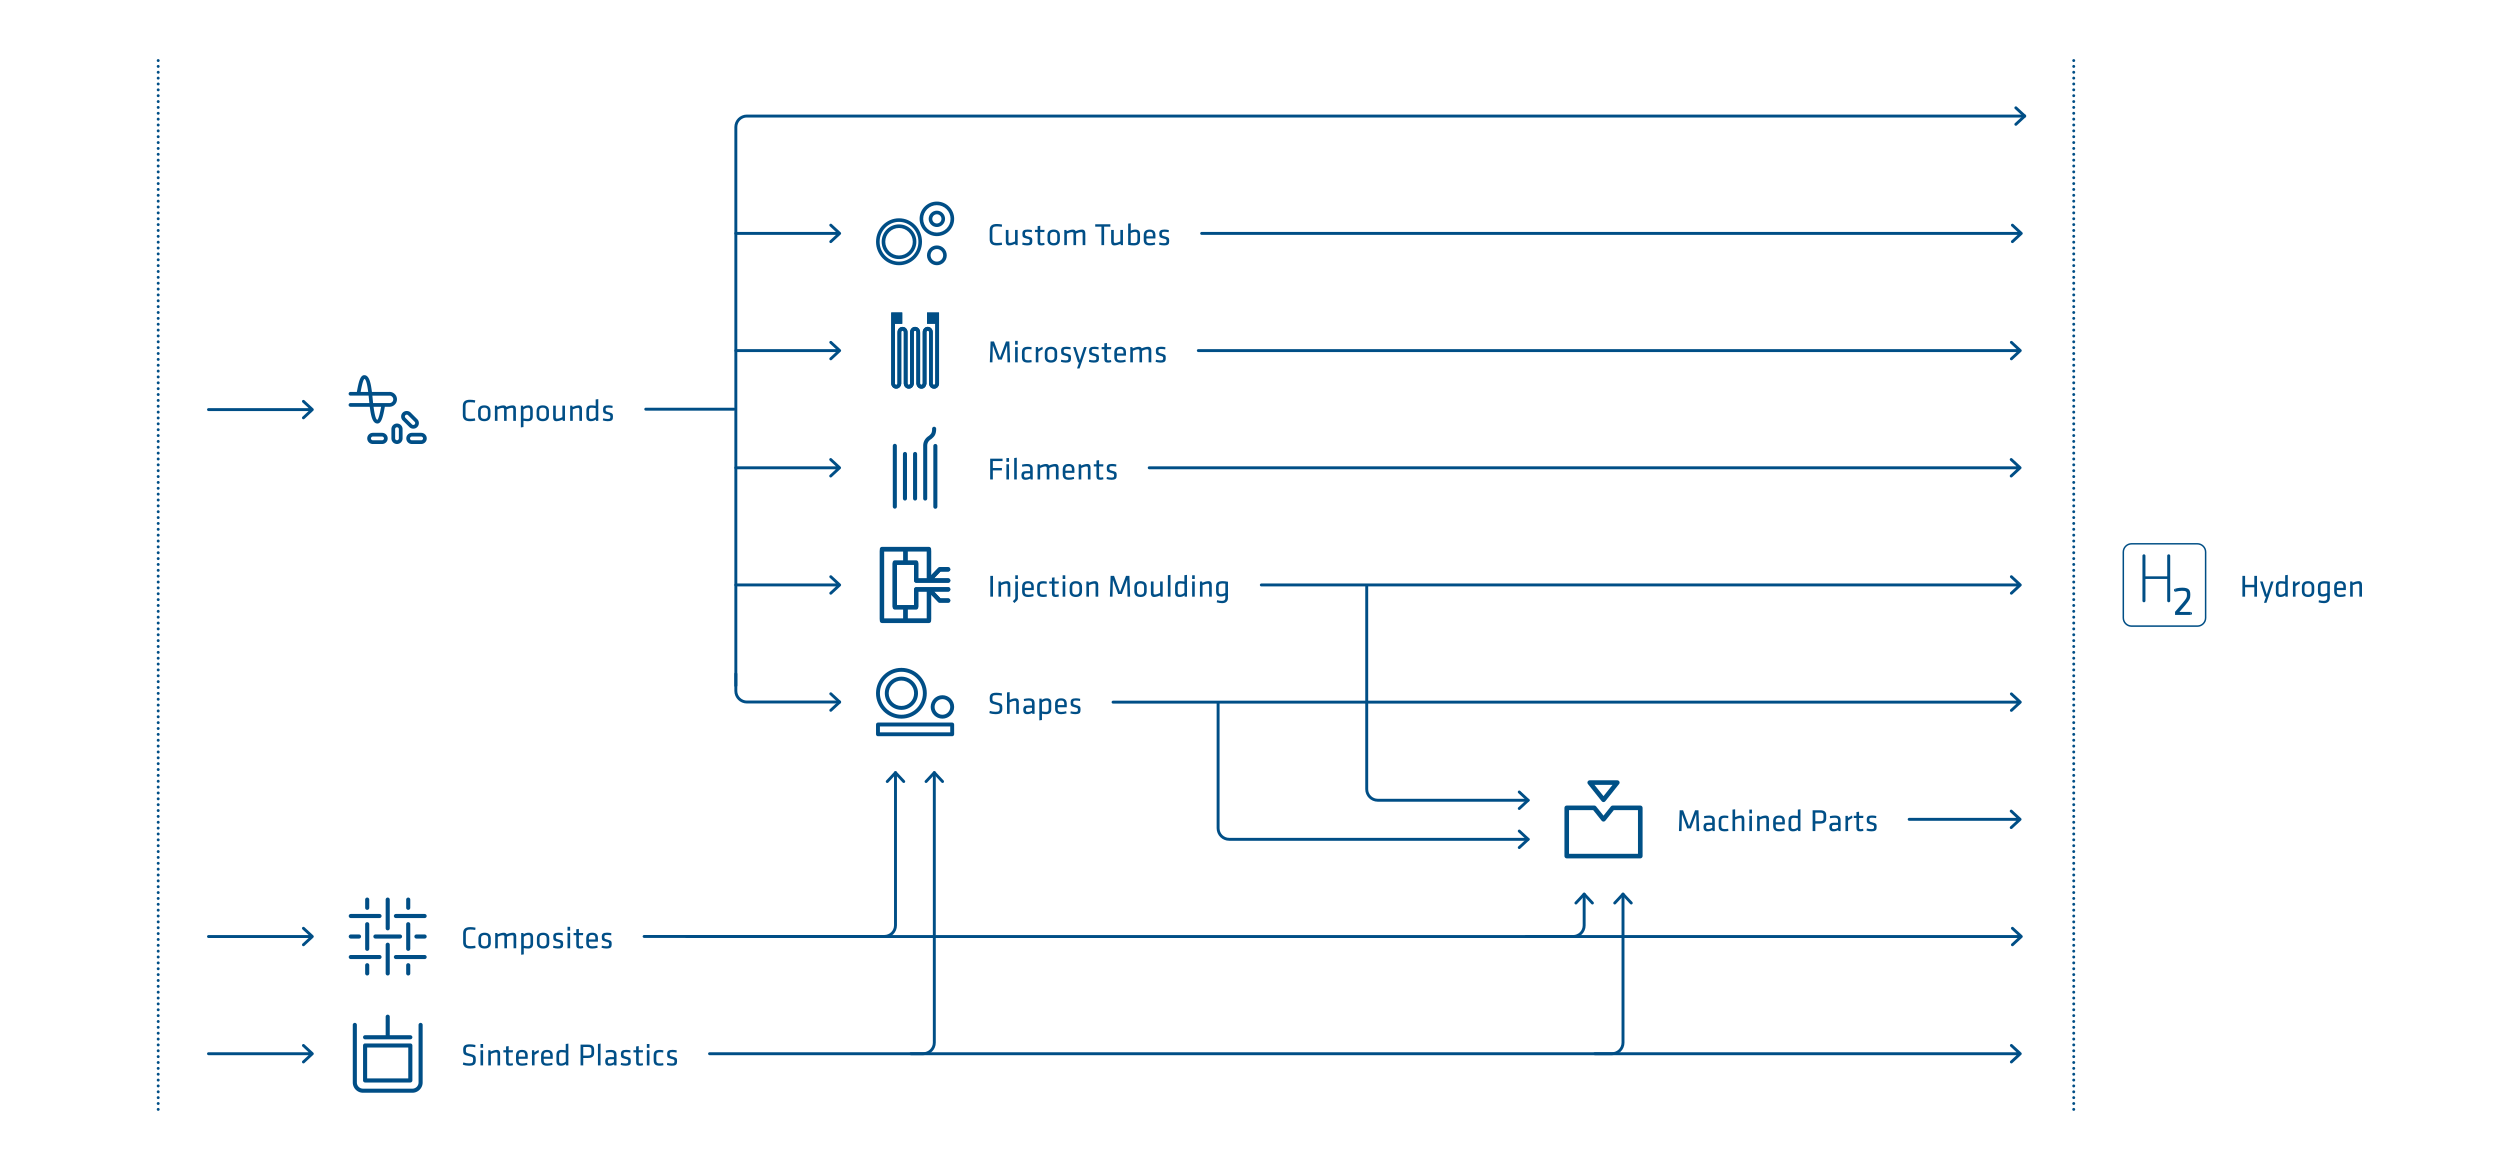 <svg id="Ebene_1" data-name="Ebene 1" xmlns="http://www.w3.org/2000/svg" viewBox="0 0 1280 600"><defs><clipPath id="clippath-5"><path class="cls-11" d="M56-100.5h1280v800H56z"/></clipPath><clipPath id="clippath-6"><path class="cls-11" d="M474.64 159.95v5.79h4.23v30.54c-.01.5-.33.74-.65.74s-.64-.18-.65-.77v-26.08c0-.08-.03-.15-.05-.22h.05c-.06-1.44-1.18-2.59-2.57-2.59s-2.51 1.15-2.57 2.59h.05c-.02.07-.05.13-.05.21v26.12h-.04c0 .51-.33.75-.65.75s-.64-.18-.65-.77v-26.08c0-.08-.03-.15-.05-.22h.05c-.06-1.44-1.18-2.59-2.57-2.59s-2.51 1.15-2.57 2.59h.05c-.02.07-.05.13-.05.21v26.11c0 .51-.33.75-.65.75s-.64-.18-.65-.77v-26.1c0-.07-.03-.14-.05-.2h.05c-.06-1.44-1.18-2.59-2.57-2.59s-2.51 1.15-2.57 2.59h.04c-.02.07-.05.13-.05.21v26.13c-.01.5-.33.74-.65.74s-.64-.18-.65-.77.01-.04.01-.05v-30.45h3.73v-5.79h-5.62V196.7c.2 1.29 1.26 2.28 2.54 2.28s2.37-1.03 2.54-2.35c.01-.05.03-.09.03-.14v-26.31s-.02-.07-.02-.11h.02c0-.51.33-.75.65-.75s.64.18.65.77h.02s-.02.06-.02.09v26.31l.03.14c.17 1.32 1.23 2.36 2.54 2.36s2.34-1 2.53-2.29c.02-.06.05-.13.05-.2v-26.31l-.03-.11h.02c0-.51.33-.75.66-.75s.64.18.65.77h.03s-.02.07-.02.11v26.31c0 .06.02.12.04.17.19 1.3 1.24 2.3 2.53 2.3s2.26-.92 2.51-2.14c.06-.11.1-.23.1-.35v-26.31s-.02-.07-.02-.11h.02c0-.51.33-.75.66-.75s.64.18.65.77h.03s-.03.07-.03.11v26.31c0 .06.03.12.04.17.19 1.3 1.24 2.3 2.53 2.3s2.34-.99 2.54-2.28v-36.72h-6.11Z"/></clipPath><clipPath id="clippath-7"><path class="cls-11" d="M56-100.5h1280v800H56z"/></clipPath><clipPath id="clippath-8"><path class="cls-11" d="M464.69 312.12h4.38c.61 0 1.1-.51 1.1-1.15v-8.03h4.38v13.76h-9.85v-4.59Zm-12.04-29.83h9.85v4.59h-4.38c-.61 0-1.09.51-1.09 1.15v22.94c0 .63.49 1.15 1.09 1.15h4.38v4.59h-9.85V282.3Zm12.04 0h9.85v13.76h-4.38v-8.03c0-.63-.49-1.15-1.1-1.15h-4.38v-4.59Zm-14.2-1.4c-.02.08-.03.17-.03.26v36.71c0 .09 0 .17.03.26h26.22c.02-.08.03-.17.03-.26v-13.29l3.6 3.78c.2.21.48.34.77.34h4.38c.61 0 1.09-.51 1.09-1.15s-.49-1.15-1.09-1.15h-3.92l-3.28-3.44h7.21c.61 0 1.09-.51 1.09-1.15s-.49-1.15-1.09-1.15h-16.42c-.6 0-1.09.51-1.09 1.15v8.03h-8.76v-20.65h8.76v8.03c0 .63.49 1.15 1.09 1.15h16.42c.61 0 1.09-.51 1.09-1.15s-.49-1.15-1.09-1.15h-7.21l3.28-3.44h3.92c.61 0 1.09-.51 1.09-1.15s-.49-1.15-1.09-1.15h-4.38c-.29 0-.57.12-.77.34l-3.6 3.78v-13.29c0-.09 0-.17-.03-.26h-26.22Z"/></clipPath><clipPath id="clippath-10"><path class="cls-11" d="M178.5 192.09h40v35.24h-40z"/></clipPath><clipPath id="clippath-11"><path class="cls-11" d="M448.52 103.2h40v32.59h-40z"/></clipPath><clipPath id="clippath-12"><path class="cls-11" d="M457.11 218.5h22.83v42h-22.83z"/></clipPath><clipPath id="clippath-13"><path class="cls-11" d="M448.52 341.95h40v35h-40z"/></clipPath><clipPath id="clippath-14"><path class="cls-11" d="M1086.75 278.05h42.91v42.91h-42.91z"/></clipPath><clipPath id="clippath-15"><path class="cls-11" d="M56-100.5h1280v800H56z"/></clipPath><clipPath id="clippath-17"><path class="cls-11" d="M56-100.5h1280v800H56z"/></clipPath><clipPath id="clippath-18"><path class="cls-11" d="M178.56 459.55h39.9v39.9h-39.9z"/></clipPath><clipPath id="clippath-19"><path class="cls-11" d="M180.61 519.5h35.79v40h-35.79z"/></clipPath><clipPath id="clippath-20"><path class="cls-11" d="M56-100.5h1280v800H56z"/></clipPath><clipPath id="clippath-21"><path class="cls-11" d="M801 399.5h40v40h-40z"/></clipPath><clipPath id="clippath-22"><path class="cls-11" d="M56-100.5h1280v800H56z"/></clipPath><style>.cls-9{fill:#004e85}.cls-11,.cls-13,.cls-14{fill:none}.cls-13,.cls-14{stroke:#004e86;stroke-linecap:round;stroke-width:1.5px;stroke-linejoin:round}.cls-21{fill:#004e86}.cls-14{stroke-dasharray:0 3}.cls-23{fill:#005086}</style></defs><path class="cls-21" d="M238.35 212.44c0 1.49.58 1.97 2.32 1.97.64 0 1.68-.08 2.5-.22l.14 1.18c-.77.18-1.89.29-2.69.29-2.61 0-3.65-1.12-3.65-3.14v-4.71c0-2.02 1.04-3.14 3.65-3.14.8 0 1.92.11 2.69.29l-.14 1.18c-.82-.14-1.86-.22-2.5-.22-1.74 0-2.32.48-2.32 1.97v4.55ZM247.96 215.66c-2.27 0-3.17-1.3-3.17-2.93v-2.26c0-1.63.9-2.93 3.17-2.93s3.17 1.3 3.17 2.93v2.26c0 1.63-.9 2.93-3.17 2.93Zm0-6.95c-1.22 0-1.82.58-1.82 1.71v2.35c0 1.14.61 1.71 1.82 1.71s1.82-.58 1.82-1.71v-2.35c0-1.14-.61-1.71-1.82-1.71ZM262.78 215.5v-5.95c0-.51-.26-.72-.75-.72-.64 0-1.78.35-2.61.78v5.89h-1.34v-5.95c0-.51-.26-.72-.75-.72-.58 0-1.78.35-2.61.78v5.89h-1.34v-7.79h1.09l.13.67c.86-.42 2.21-.83 3.14-.83.8 0 1.26.3 1.49.83.93-.45 2.24-.83 3.22-.83 1.25 0 1.7.78 1.7 1.98v5.97h-1.34ZM272.78 213.12c0 1.55-.7 2.54-2.53 2.54-.69 0-1.6-.11-2.23-.24v3.23l-1.34.19V207.7h1.14l.11.7c.64-.51 1.55-.86 2.58-.86 1.54 0 2.27.82 2.27 2.38v3.19Zm-4.75 1.12c.72.14 1.6.24 2.15.24.9 0 1.26-.42 1.26-1.36v-3.19c0-.8-.26-1.2-1.2-1.2-.77 0-1.63.42-2.21.93v4.58ZM277.9 215.66c-2.27 0-3.17-1.3-3.17-2.93v-2.26c0-1.63.9-2.93 3.17-2.93s3.17 1.3 3.17 2.93v2.26c0 1.63-.9 2.93-3.17 2.93Zm0-6.95c-1.22 0-1.82.58-1.82 1.71v2.35c0 1.14.61 1.71 1.82 1.71s1.82-.58 1.82-1.71v-2.35c0-1.14-.61-1.71-1.82-1.71ZM284.57 207.71v5.95c0 .51.26.72.75.72.58 0 1.78-.35 2.61-.78v-5.89h1.34v7.79h-1.09l-.13-.67c-.86.42-2.21.83-3.14.83-1.25 0-1.7-.78-1.7-1.98v-5.97h1.34ZM296.62 215.5v-5.95c0-.51-.26-.72-.75-.72-.58 0-1.78.35-2.61.78v5.89h-1.34v-7.79h1.09l.13.67c.86-.42 2.21-.83 3.14-.83 1.25 0 1.7.78 1.7 1.98v5.97h-1.34ZM300.23 210.09c0-1.55.7-2.54 2.53-2.54.69 0 1.6.11 2.22.24v-3.27l1.34-.19v11.17h-1.14l-.11-.7c-.64.51-1.55.86-2.58.86-1.54 0-2.27-.82-2.27-2.39v-3.19Zm4.76-1.12c-.72-.14-1.6-.24-2.14-.24-.9 0-1.26.42-1.26 1.36v3.19c0 .8.26 1.2 1.2 1.2.77 0 1.63-.42 2.21-.93v-4.58ZM311.13 215.66c-.8 0-1.86-.18-2.48-.42l.18-1.06c.67.19 1.55.32 2.23.32 1.23 0 1.44-.22 1.44-1.06s-.06-.93-1.63-1.31c-1.94-.48-2.11-.88-2.11-2.5 0-1.44.64-2.1 2.69-2.1.75 0 1.57.1 2.21.27l-.1 1.1c-.66-.13-1.52-.22-2.16-.22-1.15 0-1.31.27-1.31.98 0 .86.02 1.02 1.33 1.34 2.24.56 2.42.83 2.42 2.39s-.46 2.26-2.69 2.26ZM509.73 365.66c-1.02 0-2.26-.19-3.17-.56l.22-1.12c.98.3 2 .46 2.98.46 1.71 0 2.06-.45 2.06-1.66 0-1.44-.02-1.57-2.21-2.07-2.58-.58-2.88-1.07-2.88-3.28 0-1.86.77-2.75 3.41-2.75.93 0 2.03.13 2.88.35l-.11 1.17c-.85-.19-1.86-.3-2.74-.3-1.74 0-2.06.35-2.06 1.58 0 1.47 0 1.54 2.11 2.07 2.83.7 2.98 1.12 2.98 3.2 0 1.86-.54 2.91-3.47 2.91ZM520.29 365.5v-5.95c0-.51-.26-.72-.75-.72-.58 0-1.78.37-2.61.8v5.87h-1.34v-10.98l1.34-.19v4.03c.86-.42 2.1-.82 3.01-.82 1.25 0 1.7.78 1.7 1.98v5.97h-1.34ZM529.71 365.5h-1.14l-.08-.58c-.69.48-1.58.74-2.53.74-1.46 0-2.06-.86-2.06-2.24 0-1.62.82-2.19 2.39-2.19h2.08v-1.22c0-.98-.43-1.31-1.7-1.31-.75 0-1.73.13-2.34.26l-.14-1.07c.74-.19 1.73-.34 2.56-.34 2.23 0 2.96.86 2.96 2.53v5.43Zm-1.34-3.15h-1.98c-.83 0-1.14.26-1.14 1.04s.14 1.12 1.1 1.12c.67 0 1.42-.26 2.02-.64v-1.52ZM538.24 363.12c0 1.55-.7 2.54-2.53 2.54-.69 0-1.6-.11-2.23-.24v3.23l-1.34.19V357.7h1.14l.11.7c.64-.51 1.55-.86 2.58-.86 1.54 0 2.27.82 2.27 2.38v3.19Zm-4.75 1.12c.72.14 1.6.24 2.15.24.9 0 1.26-.42 1.26-1.36v-3.19c0-.8-.26-1.2-1.2-1.2-.77 0-1.63.42-2.21.93v4.58ZM543.39 364.51c.77 0 1.62-.14 2.47-.37l.18 1.07c-.74.27-1.78.45-2.75.45-2.31 0-3.09-1.1-3.09-2.87v-2.34c0-1.62.74-2.91 3.06-2.91s2.93 1.33 2.93 2.95v1.63h-4.64v.66c0 1.23.34 1.73 1.86 1.73Zm-1.85-3.51h3.35v-.64c0-1.09-.37-1.7-1.63-1.7s-1.71.61-1.71 1.7v.64ZM550.53 365.66c-.8 0-1.86-.18-2.48-.42l.18-1.06c.67.19 1.55.32 2.23.32 1.23 0 1.44-.22 1.44-1.06s-.06-.93-1.63-1.31c-1.94-.48-2.11-.88-2.11-2.5 0-1.44.64-2.1 2.69-2.1.75 0 1.57.1 2.21.27l-.1 1.1c-.66-.13-1.52-.22-2.16-.22-1.15 0-1.31.27-1.31.98 0 .86.02 1.02 1.33 1.34 2.24.56 2.42.83 2.42 2.38s-.46 2.26-2.69 2.26ZM508.42 305.5h-1.38v-10.66h1.38v10.66ZM515.92 305.5v-5.95c0-.51-.26-.72-.75-.72-.58 0-1.78.35-2.61.78v5.89h-1.34v-7.79h1.09l.13.67c.86-.42 2.21-.83 3.14-.83 1.25 0 1.7.78 1.7 1.98v5.97h-1.34ZM521.17 297.71V306c0 1.1-.11 1.25-1.81 2.74l-.82-.94c1.28-1.14 1.28-1.22 1.28-1.87v-8.21h1.34Zm-1.35-1.25v-1.94h1.34v1.94h-1.34ZM526.51 304.51c.77 0 1.62-.14 2.47-.37l.18 1.07c-.74.27-1.78.45-2.75.45-2.31 0-3.09-1.1-3.09-2.87v-2.34c0-1.62.74-2.91 3.06-2.91s2.93 1.33 2.93 2.94v1.63h-4.64v.66c0 1.23.34 1.73 1.86 1.73Zm-1.85-3.51h3.35v-.64c0-1.09-.37-1.7-1.63-1.7s-1.71.61-1.71 1.7v.64ZM531.01 302.83v-2.45c0-1.79.67-2.83 3.11-2.83.69 0 1.46.11 1.86.24l-.11 1.12c-.61-.13-1.17-.18-1.71-.18-1.34 0-1.79.38-1.79 1.6v2.54c0 1.22.45 1.6 1.79 1.6.54 0 1.1-.05 1.71-.18l.13 1.12c-.4.13-1.18.24-1.87.24-2.5 0-3.11-1.04-3.11-2.83ZM542.16 305.37c-.48.18-1.06.29-1.63.29-1.31 0-1.94-.48-1.94-1.78v-5.06h-1.38v-1.12h1.38v-1.92l1.34-.19v2.11h2.21l-.11 1.12h-2.1v4.83c0 .58.08.86.8.86.37 0 .75-.06 1.25-.19l.18 1.04ZM544.08 296.46v-1.94h1.34v1.94h-1.34Zm0 9.04v-7.79h1.34v7.79h-1.34ZM550.83 305.66c-2.27 0-3.17-1.3-3.17-2.93v-2.26c0-1.63.9-2.93 3.17-2.93s3.17 1.3 3.17 2.93v2.26c0 1.63-.9 2.93-3.17 2.93Zm0-6.95c-1.22 0-1.82.58-1.82 1.71v2.35c0 1.14.61 1.71 1.82 1.71s1.82-.58 1.82-1.71v-2.35c0-1.14-.61-1.71-1.82-1.71ZM560.93 305.5v-5.95c0-.51-.26-.72-.75-.72-.58 0-1.78.35-2.61.78v5.89h-1.34v-7.79h1.09l.13.67c.86-.42 2.21-.83 3.14-.83 1.25 0 1.7.78 1.7 1.98v5.97h-1.34ZM569.81 296.86l-.21 8.64h-1.33l.37-10.66h1.74l3.07 8.24 3.07-8.24h1.74l.37 10.66h-1.33l-.21-8.64-2.72 7.27h-1.86l-2.72-7.27ZM583.94 305.66c-2.27 0-3.17-1.3-3.17-2.93v-2.26c0-1.63.9-2.93 3.17-2.93s3.17 1.3 3.17 2.93v2.26c0 1.63-.9 2.93-3.17 2.93Zm0-6.95c-1.22 0-1.82.58-1.82 1.71v2.35c0 1.14.61 1.71 1.82 1.71s1.82-.58 1.82-1.71v-2.35c0-1.14-.61-1.71-1.82-1.71ZM590.61 297.71v5.95c0 .51.26.72.75.72.58 0 1.78-.35 2.61-.78v-5.89h1.34v7.79h-1.09l-.13-.67c-.86.42-2.21.83-3.14.83-1.25 0-1.7-.78-1.7-1.99v-5.97h1.34ZM597.95 305.5v-10.98l1.34-.19v11.17h-1.34ZM601.65 300.09c0-1.55.7-2.54 2.53-2.54.69 0 1.6.11 2.22.24v-3.27l1.34-.19v11.17h-1.14l-.11-.7c-.64.51-1.55.86-2.58.86-1.54 0-2.27-.82-2.27-2.38v-3.19Zm4.75-1.12c-.72-.14-1.6-.24-2.14-.24-.9 0-1.26.42-1.26 1.36v3.19c0 .8.26 1.2 1.2 1.2.77 0 1.63-.42 2.21-.93v-4.58ZM610.38 296.46v-1.94h1.34v1.94h-1.34Zm0 9.04v-7.79h1.34v7.79h-1.34ZM619.07 305.5v-5.95c0-.51-.26-.72-.75-.72-.58 0-1.78.35-2.61.78v5.89h-1.34v-7.79h1.09l.13.67c.86-.42 2.21-.83 3.14-.83 1.25 0 1.7.78 1.7 1.98v5.97h-1.34ZM622.62 300.46c0-1.78.64-2.91 3.31-2.91.72 0 1.89.1 2.79.3v8.23c0 1.52-.78 2.74-3.01 2.74-.93 0-1.95-.18-2.74-.42l.18-1.09c.96.24 1.78.34 2.48.34 1.3 0 1.74-.54 1.74-1.55v-1.23c-.54.29-1.47.54-2.46.54-1.62 0-2.29-.94-2.29-2.43v-2.51Zm4.76-1.62c-.53-.08-1.06-.11-1.54-.11-1.58 0-1.87.64-1.87 1.68v2.61c0 .8.35 1.2 1.26 1.2.69 0 1.62-.34 2.14-.59v-4.79ZM506.96 245.5v-10.66h6.34v1.23h-4.96v3.55h4.63v1.23h-4.63v4.64h-1.38ZM515.28 236.46v-1.94h1.34v1.94h-1.34Zm0 9.04v-7.79h1.34v7.79h-1.34ZM519.26 245.5v-10.98l1.34-.19v11.17h-1.34ZM528.77 245.5h-1.14l-.08-.58c-.69.48-1.58.74-2.53.74-1.46 0-2.06-.86-2.06-2.24 0-1.62.82-2.19 2.39-2.19h2.08v-1.22c0-.98-.43-1.31-1.7-1.31-.75 0-1.73.13-2.34.26l-.14-1.07c.74-.19 1.73-.34 2.56-.34 2.22 0 2.96.86 2.96 2.53v5.43Zm-1.34-3.15h-1.98c-.83 0-1.14.26-1.14 1.04s.14 1.12 1.1 1.12c.67 0 1.42-.26 2.02-.64v-1.52ZM540.63 245.5v-5.95c0-.51-.26-.72-.75-.72-.64 0-1.78.35-2.61.78v5.89h-1.34v-5.95c0-.51-.26-.72-.75-.72-.58 0-1.78.35-2.61.78v5.89h-1.34v-7.79h1.09l.13.67c.86-.42 2.21-.83 3.14-.83.8 0 1.26.3 1.49.83.93-.45 2.24-.83 3.22-.83 1.25 0 1.7.78 1.7 1.98v5.97h-1.34ZM547.31 244.51c.77 0 1.62-.14 2.47-.37l.18 1.07c-.74.27-1.78.45-2.75.45-2.31 0-3.09-1.1-3.09-2.87v-2.34c0-1.62.74-2.91 3.06-2.91s2.93 1.33 2.93 2.94v1.63h-4.64v.66c0 1.23.34 1.73 1.86 1.73Zm-1.85-3.51h3.35v-.64c0-1.09-.37-1.7-1.63-1.7s-1.71.61-1.71 1.7v.64ZM556.99 245.5v-5.95c0-.51-.26-.72-.75-.72-.58 0-1.78.35-2.61.78v5.89h-1.34v-7.79h1.09l.13.67c.86-.42 2.21-.83 3.14-.83 1.25 0 1.7.78 1.7 1.98v5.97h-1.34ZM564.96 245.37c-.48.18-1.06.29-1.63.29-1.31 0-1.94-.48-1.94-1.78v-5.06h-1.38v-1.12h1.38v-1.92l1.34-.19v2.11h2.21l-.11 1.12h-2.1v4.83c0 .58.08.86.8.86.37 0 .75-.06 1.25-.19l.18 1.04ZM569.04 245.66c-.8 0-1.86-.18-2.48-.42l.18-1.06c.67.19 1.55.32 2.23.32 1.23 0 1.44-.22 1.44-1.06s-.06-.93-1.63-1.31c-1.94-.48-2.11-.88-2.11-2.5 0-1.44.64-2.1 2.69-2.1.75 0 1.57.1 2.21.27l-.1 1.1c-.66-.13-1.52-.22-2.16-.22-1.15 0-1.31.27-1.31.98 0 .86.02 1.02 1.33 1.34 2.24.56 2.42.83 2.42 2.39s-.46 2.26-2.69 2.26ZM508.34 176.86l-.21 8.64h-1.33l.37-10.66h1.74l3.07 8.24 3.07-8.24h1.74l.37 10.66h-1.33l-.21-8.64-2.72 7.27h-1.86l-2.72-7.27ZM519.73 176.46v-1.94h1.34v1.94h-1.34Zm0 9.04v-7.79h1.34v7.79h-1.34ZM523.23 182.83v-2.45c0-1.79.67-2.83 3.11-2.83.69 0 1.46.11 1.86.24l-.11 1.12c-.61-.13-1.17-.18-1.71-.18-1.34 0-1.79.38-1.79 1.6v2.54c0 1.22.45 1.6 1.79 1.6.54 0 1.1-.05 1.71-.18l.13 1.12c-.4.13-1.18.24-1.87.24-2.5 0-3.11-1.04-3.11-2.83ZM533.89 178.78c-.74.35-1.58.9-2.23 1.34v5.38h-1.34v-7.79h1.17l.08 1.09c.58-.45 1.38-.93 2.15-1.25l.18 1.23ZM538.1 185.66c-2.27 0-3.17-1.3-3.17-2.93v-2.26c0-1.63.9-2.93 3.17-2.93s3.17 1.3 3.17 2.93v2.26c0 1.63-.9 2.93-3.17 2.93Zm0-6.95c-1.22 0-1.82.58-1.82 1.71v2.35c0 1.14.61 1.71 1.82 1.71s1.82-.58 1.82-1.71v-2.35c0-1.14-.61-1.71-1.82-1.71ZM545.65 185.66c-.8 0-1.86-.18-2.48-.42l.18-1.06c.67.19 1.55.32 2.23.32 1.23 0 1.44-.22 1.44-1.06s-.06-.93-1.63-1.31c-1.94-.48-2.11-.88-2.11-2.5 0-1.44.64-2.1 2.69-2.1.75 0 1.57.1 2.21.27l-.1 1.1c-.66-.13-1.52-.22-2.16-.22-1.15 0-1.31.27-1.31.98 0 .86.02 1.02 1.33 1.34 2.24.56 2.42.83 2.42 2.39s-.46 2.26-2.69 2.26ZM552.53 185.5h-.56l-2.53-7.79h1.33l2.13 6.72 2.16-6.72h1.33l-2.58 7.79-1.1 3.15h-1.26l1.09-3.15ZM559.98 185.66c-.8 0-1.86-.18-2.48-.42l.18-1.06c.67.19 1.55.32 2.23.32 1.23 0 1.44-.22 1.44-1.06s-.06-.93-1.63-1.31c-1.94-.48-2.11-.88-2.11-2.5 0-1.44.64-2.1 2.69-2.1.75 0 1.57.1 2.21.27l-.1 1.1c-.66-.13-1.52-.22-2.16-.22-1.15 0-1.31.27-1.31.98 0 .86.02 1.02 1.33 1.34 2.24.56 2.42.83 2.42 2.39s-.46 2.26-2.69 2.26ZM568.99 185.37c-.48.18-1.06.29-1.63.29-1.31 0-1.94-.48-1.94-1.78v-5.06h-1.38v-1.12h1.38v-1.92l1.34-.19v2.11h2.21l-.11 1.12h-2.1v4.83c0 .58.08.86.8.86.37 0 .75-.06 1.25-.19l.18 1.04ZM573.71 184.51c.77 0 1.62-.14 2.47-.37l.18 1.07c-.74.27-1.78.45-2.75.45-2.31 0-3.09-1.1-3.09-2.87v-2.34c0-1.62.74-2.91 3.06-2.91s2.93 1.33 2.93 2.94v1.63h-4.64v.66c0 1.23.34 1.73 1.86 1.73Zm-1.85-3.51h3.35v-.64c0-1.09-.37-1.7-1.63-1.7s-1.71.61-1.71 1.7v.64ZM588.1 185.5v-5.95c0-.51-.26-.72-.75-.72-.64 0-1.78.35-2.61.78v5.89h-1.34v-5.95c0-.51-.26-.72-.75-.72-.58 0-1.78.35-2.61.78v5.89h-1.34v-7.79h1.09l.13.67c.86-.42 2.21-.83 3.14-.83.8 0 1.26.3 1.49.83.93-.45 2.24-.83 3.22-.83 1.25 0 1.7.78 1.7 1.98v5.97h-1.34ZM594.16 185.66c-.8 0-1.86-.18-2.48-.42l.18-1.06c.67.19 1.55.32 2.23.32 1.23 0 1.44-.22 1.44-1.06s-.06-.93-1.63-1.31c-1.94-.48-2.11-.88-2.11-2.5 0-1.44.64-2.1 2.69-2.1.75 0 1.57.1 2.21.27l-.1 1.1c-.66-.13-1.52-.22-2.16-.22-1.15 0-1.31.27-1.31.98 0 .86.02 1.02 1.33 1.34 2.24.56 2.42.83 2.42 2.39s-.46 2.26-2.69 2.26ZM508.1 122.44c0 1.49.58 1.97 2.32 1.97.64 0 1.68-.08 2.5-.22l.14 1.18c-.77.18-1.89.29-2.69.29-2.61 0-3.65-1.12-3.65-3.14v-4.71c0-2.02 1.04-3.14 3.65-3.14.8 0 1.92.11 2.69.29l-.14 1.18c-.82-.14-1.86-.22-2.5-.22-1.74 0-2.32.48-2.32 1.97v4.55ZM516.34 117.71v5.95c0 .51.26.72.75.72.58 0 1.78-.35 2.61-.78v-5.89h1.34v7.79h-1.09l-.13-.67c-.86.42-2.21.83-3.14.83-1.25 0-1.7-.78-1.7-1.98v-5.97h1.34ZM525.84 125.66c-.8 0-1.86-.18-2.48-.42l.18-1.06c.67.19 1.55.32 2.23.32 1.23 0 1.44-.22 1.44-1.06s-.06-.93-1.63-1.31c-1.94-.48-2.11-.88-2.11-2.5 0-1.44.64-2.1 2.69-2.1.75 0 1.57.1 2.21.27l-.1 1.1c-.66-.13-1.52-.22-2.16-.22-1.15 0-1.31.27-1.31.98 0 .86.02 1.02 1.33 1.34 2.24.56 2.42.83 2.42 2.39s-.46 2.26-2.69 2.26ZM534.83 125.37c-.48.18-1.06.29-1.63.29-1.31 0-1.94-.48-1.94-1.78v-5.06h-1.38v-1.12h1.38v-1.92l1.34-.19v2.11h2.21l-.11 1.12h-2.1v4.83c0 .58.08.86.8.86.37 0 .75-.06 1.25-.19l.18 1.04ZM539.49 125.66c-2.27 0-3.17-1.3-3.17-2.93v-2.26c0-1.63.9-2.93 3.17-2.93s3.17 1.3 3.17 2.93v2.26c0 1.63-.9 2.93-3.17 2.93Zm0-6.95c-1.22 0-1.82.58-1.82 1.71v2.35c0 1.14.61 1.71 1.82 1.71s1.82-.58 1.82-1.71v-2.35c0-1.14-.61-1.71-1.82-1.71ZM554.31 125.5v-5.95c0-.51-.26-.72-.75-.72-.64 0-1.78.35-2.61.78v5.89h-1.34v-5.95c0-.51-.26-.72-.75-.72-.58 0-1.78.35-2.61.78v5.89h-1.34v-7.79H546l.13.67c.86-.42 2.21-.83 3.14-.83.8 0 1.26.3 1.49.83.93-.45 2.24-.83 3.22-.83 1.25 0 1.7.78 1.7 1.98v5.97h-1.34ZM563.94 116.07h-3.19v-1.23h7.75v1.23h-3.19v9.43h-1.38v-9.43ZM570.26 117.71v5.95c0 .51.26.72.75.72.58 0 1.78-.35 2.61-.78v-5.89h1.34v7.79h-1.09l-.13-.67c-.86.42-2.21.83-3.14.83-1.25 0-1.7-.78-1.7-1.98v-5.97h1.34ZM583.7 122.75c0 1.78-.64 2.91-3.31 2.91-.72 0-1.89-.1-2.78-.3v-10.84l1.34-.19v3.76c.54-.29 1.47-.54 2.46-.54 1.62 0 2.29.94 2.29 2.43v2.77Zm-4.76 1.61c.53.08 1.06.11 1.54.11 1.58 0 1.87-.64 1.87-1.68v-2.87c0-.8-.35-1.2-1.26-1.2-.69 0-1.62.34-2.15.59v5.04ZM588.78 124.51c.77 0 1.62-.14 2.47-.37l.18 1.07c-.74.27-1.78.45-2.75.45-2.31 0-3.09-1.1-3.09-2.87v-2.34c0-1.62.74-2.91 3.06-2.91s2.93 1.33 2.93 2.94v1.63h-4.64v.66c0 1.23.34 1.73 1.86 1.73Zm-1.85-3.51h3.35v-.64c0-1.09-.37-1.7-1.63-1.7s-1.71.61-1.71 1.7v.64ZM595.92 125.66c-.8 0-1.86-.18-2.48-.42l.18-1.06c.67.19 1.55.32 2.23.32 1.23 0 1.44-.22 1.44-1.06s-.06-.93-1.63-1.31c-1.94-.48-2.11-.88-2.11-2.5 0-1.44.64-2.1 2.69-2.1.75 0 1.57.1 2.21.27l-.1 1.1c-.66-.13-1.52-.22-2.16-.22-1.15 0-1.31.27-1.31.98 0 .86.02 1.02 1.33 1.34 2.24.56 2.42.83 2.42 2.39s-.46 2.26-2.69 2.26ZM1154.21 305.5v-4.83h-4.72v4.83h-1.38v-10.66h1.38v4.59h4.72v-4.59h1.38v10.66h-1.38ZM1160.22 305.5h-.56l-2.53-7.79h1.33l2.13 6.72 2.16-6.72h1.33l-2.58 7.79-1.1 3.15h-1.26l1.09-3.15ZM1165.25 300.09c0-1.55.7-2.54 2.53-2.54.69 0 1.6.11 2.22.24v-3.27l1.34-.19v11.17h-1.14l-.11-.7c-.64.51-1.55.86-2.58.86-1.54 0-2.27-.82-2.27-2.38v-3.19Zm4.75-1.12c-.72-.14-1.6-.24-2.14-.24-.9 0-1.26.42-1.26 1.36v3.19c0 .8.26 1.2 1.2 1.2.77 0 1.63-.42 2.21-.93v-4.58ZM1177.54 298.78c-.74.35-1.58.9-2.22 1.34v5.38h-1.34v-7.79h1.17l.08 1.09c.58-.45 1.38-.93 2.14-1.25l.18 1.23ZM1181.73 305.66c-2.27 0-3.17-1.3-3.17-2.93v-2.26c0-1.63.9-2.93 3.17-2.93s3.17 1.3 3.17 2.93v2.26c0 1.63-.9 2.93-3.17 2.93Zm0-6.95c-1.22 0-1.83.58-1.83 1.71v2.35c0 1.14.61 1.71 1.83 1.71s1.82-.58 1.82-1.71v-2.35c0-1.14-.61-1.71-1.82-1.71ZM1186.78 300.46c0-1.78.64-2.91 3.31-2.91.72 0 1.89.1 2.78.3v8.23c0 1.52-.78 2.74-3.01 2.74-.93 0-1.95-.18-2.74-.42l.18-1.09c.96.24 1.78.34 2.48.34 1.3 0 1.75-.54 1.75-1.55v-1.23c-.54.29-1.47.54-2.46.54-1.62 0-2.29-.94-2.29-2.43v-2.51Zm4.76-1.62c-.53-.08-1.06-.11-1.54-.11-1.58 0-1.87.64-1.87 1.68v2.61c0 .8.35 1.2 1.26 1.2.69 0 1.62-.34 2.15-.59v-4.79ZM1198.3 304.51c.77 0 1.62-.14 2.46-.37l.18 1.07c-.74.27-1.78.45-2.75.45-2.3 0-3.09-1.1-3.09-2.87v-2.34c0-1.62.74-2.91 3.06-2.91s2.93 1.33 2.93 2.94v1.63h-4.64v.66c0 1.23.34 1.73 1.86 1.73Zm-1.85-3.51h3.35v-.64c0-1.09-.37-1.7-1.63-1.7s-1.71.61-1.71 1.7v.64ZM1207.98 305.5v-5.95c0-.51-.26-.72-.75-.72-.58 0-1.78.35-2.61.78v5.89h-1.34v-7.79h1.09l.13.67c.86-.42 2.21-.83 3.14-.83 1.25 0 1.7.78 1.7 1.98v5.97H1208Z"/><path class="cls-13" d="M613.54 179.5h420.84M1029.83 175.28l4.55 4.22-4.55 4.22M588.4 239.5h445.88M1029.74 235.28l4.54 4.22-4.54 4.22"/><path class="cls-14" d="M1061.75 34v532.5"/><path class="cls-13" d="M1061.75 568h0m0-537h0"/><path class="cls-14" d="M81 34v532.5"/><path class="cls-13" d="M81 568h0m0-537h0M645.8 299.5h388.58M1029.83 295.28l4.55 4.22-4.55 4.22M569.89 359.5h464.49M1029.83 355.28l4.55 4.22-4.55 4.22M106.75 209.71h53.15M155.36 205.49l4.54 4.22-4.54 4.22M376.75 239.5h53.11M425.32 235.28l4.54 4.22-4.54 4.22M376.75 119.5h53.15M425.36 115.28l4.54 4.22-4.54 4.22M376.79 179.5h53.11M425.36 175.28l4.54 4.22-4.54 4.22M376.75 299.5h53.15M425.36 295.28l4.54 4.22-4.54 4.22"/><path class="cls-21" d="M474.64 159.95v5.79h4.23v30.54c-.01.5-.33.73-.65.73s-.64-.18-.65-.77v-26.08c0-.08-.03-.15-.05-.22h.05c-.06-1.44-1.18-2.59-2.57-2.59s-2.51 1.15-2.57 2.59h.05c-.02.07-.05.13-.05.21v26.12h-.03c0 .51-.33.75-.66.75s-.64-.18-.65-.77v-26.08c0-.08-.03-.15-.05-.22h.05c-.06-1.44-1.18-2.59-2.57-2.59s-2.51 1.15-2.57 2.59h.05c-.02.07-.05.13-.05.21v26.12c0 .51-.33.75-.65.75s-.64-.18-.65-.77v-26.1c0-.07-.03-.14-.05-.2h.05c-.06-1.44-1.18-2.59-2.57-2.59s-2.51 1.15-2.57 2.59h.04c-.02.07-.05.13-.05.21v26.13c-.01.5-.33.74-.65.74s-.64-.18-.65-.77.01-.04.01-.05v-30.45h3.73v-5.79h-5.64v36.25c0 .06.02.11.03.16h-.03c.06 1.44 1.18 2.59 2.57 2.59 1.31 0 2.37-1.03 2.54-2.35 0-.05.03-.09.03-.14v-26.31s-.02-.07-.02-.11h.02c0-.51.33-.75.65-.75s.64.18.65.77h.02s-.02.06-.02.09v26.31l.03.14c.17 1.32 1.23 2.35 2.54 2.35s2.34-1 2.53-2.29c.02-.07.05-.13.05-.2v-26.31s-.02-.07-.02-.11h.02c0-.51.33-.75.65-.75s.64.18.65.77h.03s-.03.07-.03.11v26.31c0 .06.03.12.04.18.19 1.3 1.24 2.3 2.53 2.3s2.26-.92 2.51-2.14c.06-.11.1-.23.1-.35v-26.31l-.03-.11h.02c0-.51.33-.75.65-.75s.64.18.65.77h.03s-.03.07-.03.11v26.31c0 .06.03.12.04.18.19 1.3 1.24 2.3 2.53 2.3 1.38 0 2.51-1.15 2.57-2.59s0-.04 0-.05V160h-6.14Z" style="clip-path:url(#clippath-5)"/><path class="cls-21" d="M474.62 159.95v5.79h4.22v30.54c0 .5-.33.73-.65.73s-.64-.18-.65-.76v-26.08c0-.08-.03-.15-.05-.22h.05c-.06-1.44-1.18-2.59-2.56-2.59s-2.5 1.15-2.56 2.59h.05c-.02.07-.05.13-.05.21v26.12h-.03c0 .51-.33.75-.65.75s-.64-.18-.65-.76v-26.08c0-.08-.03-.15-.05-.22h.05c-.06-1.44-1.18-2.59-2.56-2.59s-2.5 1.15-2.56 2.59h.05c-.02.07-.05.13-.05.21v26.11c0 .51-.33.75-.65.75s-.64-.18-.65-.76v-26.1c0-.07-.03-.14-.05-.2h.05c-.06-1.44-1.18-2.59-2.56-2.59s-2.5 1.15-2.56 2.59h.04c-.02.07-.05.13-.05.21v26.13c0 .5-.33.74-.65.74s-.64-.18-.65-.76 0-.04 0-.05V165.8h3.72v-5.79h-5.63v36.25c0 .06.02.11.03.16h-.03c.06 1.44 1.18 2.59 2.56 2.59 1.3 0 2.36-1.03 2.53-2.35 0-.05.03-.09.03-.14v-26.31l-.03-.11h.02c0-.51.33-.75.65-.75s.64.18.65.77h.02s-.02.06-.02.09v26.31l.03.14c.17 1.32 1.23 2.35 2.53 2.35s2.33-1 2.52-2.29c.02-.07.05-.13.05-.2v-26.31s-.02-.07-.02-.11h.02c0-.51.33-.75.65-.75s.64.18.65.77h.03s-.03.07-.03.11v26.31c0 .06.03.12.04.18.19 1.3 1.24 2.3 2.52 2.3s2.25-.92 2.5-2.14c.06-.11.1-.23.1-.36v-26.31s-.02-.07-.02-.11h.02c0-.51.33-.75.65-.75s.64.18.65.77h.03s-.03.07-.03.11v26.31c0 .06.03.12.04.18.19 1.3 1.24 2.3 2.52 2.3 1.38 0 2.5-1.15 2.56-2.59s0-.04 0-.05v-36.36h-6.13Z" style="clip-path:url(#clippath-6)"/><path class="cls-21" d="M464.69 286.88v-4.59h9.85v13.77h-4.38v-8.03c0-.63-.49-1.15-1.09-1.15h-4.38Zm-6.56 0c-.61 0-1.09.51-1.09 1.15v22.94c0 .63.49 1.15 1.09 1.15h4.38v4.59h-9.85V282.3h9.85v4.59h-4.38Zm10.94 25.24c.6 0 1.09-.51 1.09-1.15v-8.03h4.38v13.77h-9.85v-4.59h4.38Zm0-13.77h16.42c.61 0 1.09-.51 1.09-1.15s-.49-1.15-1.09-1.15h-7.21l3.28-3.44h3.93c.61 0 1.09-.51 1.09-1.15s-.49-1.15-1.09-1.15h-4.38c-.29 0-.57.12-.77.34l-3.6 3.78v-13.29c0-.63-.49-1.15-1.1-1.15h-24.08c-.61 0-1.1.51-1.1 1.15v36.71c0 .63.49 1.15 1.1 1.15h24.08c.61 0 1.1-.51 1.1-1.15v-13.29l3.6 3.78c.21.22.48.34.77.34h4.38c.61 0 1.09-.51 1.09-1.15s-.49-1.15-1.09-1.15h-3.93l-3.28-3.44h7.21c.61 0 1.09-.51 1.09-1.15s-.49-1.15-1.09-1.15h-16.42c-.61 0-1.1.51-1.1 1.15v8.03h-8.76v-20.65h8.76v8.03c0 .63.49 1.15 1.1 1.15" style="clip-path:url(#clippath-7)"/><path class="cls-21" d="M469.07 298.41h16.42c.6 0 1.09-.49 1.09-1.1s-.49-1.09-1.09-1.09h-7.21l3.28-3.28h3.93c.6 0 1.09-.49 1.09-1.1s-.49-1.09-1.09-1.09h-4.38c-.29 0-.57.11-.77.32l-3.61 3.61V282c0-.6-.49-1.09-1.09-1.09h-24.08c-.61 0-1.09.49-1.09 1.09v35.03c0 .61.49 1.1 1.09 1.1h24.08c.61 0 1.09-.49 1.09-1.1v-12.68l3.61 3.6c.2.21.48.32.77.32h4.38c.6 0 1.09-.49 1.09-1.1s-.49-1.09-1.09-1.09h-3.93l-3.28-3.28h7.21c.6 0 1.09-.49 1.09-1.1s-.49-1.09-1.09-1.09h-16.42c-.61 0-1.09.49-1.09 1.09v7.66h-8.76v-19.7h8.76v7.66c0 .6.49 1.1 1.09 1.1m0 13.12c.61 0 1.1-.49 1.1-1.1v-7.66h4.38v13.14h-9.85v-4.38h4.38Zm-10.94-24.08c-.61 0-1.1.49-1.1 1.1v21.89c0 .6.49 1.1 1.1 1.1h4.38v4.38h-9.85v-32.84h9.85v4.38h-4.38Zm6.56 0v-4.38h9.85v13.14h-4.38v-7.66c0-.6-.49-1.1-1.1-1.1h-4.38Z" style="clip-path:url(#clippath-8)"/><path style="stroke:#004e86;stroke-linecap:round;stroke-width:1.5px;fill:none" d="M330.63 209.5h45.18"/><path class="cls-13" d="M615.25 119.5h419.65M1030.35 115.28l4.55 4.22-4.55 4.22"/><g style="clip-path:url(#clippath-10)"><path class="cls-21" d="M195.64 227.33h-4.76a2.86 2.86 0 1 1 0-5.72h4.76a2.86 2.86 0 1 1 0 5.72m-4.76-3.81a.95.95 0 1 0 0 1.9h4.76c.52 0 .95-.43.95-.95s-.43-.95-.95-.95h-4.76ZM203.26 227.33a2.86 2.86 0 0 1-2.86-2.86v-4.76a2.86 2.86 0 1 1 5.72 0v4.76a2.86 2.86 0 0 1-2.86 2.86m0-8.57a.95.95 0 0 0-.95.95v4.76c0 .52.43.95.95.95s.95-.43.95-.95v-4.76c0-.52-.43-.95-.95-.95M211.61 219.49c-.76 0-1.48-.3-2.02-.84l-3.37-3.37c-.54-.54-.84-1.25-.84-2.02s.29-1.48.84-2.02c1.07-1.08 2.96-1.08 4.04 0l3.37 3.37c.54.54.84 1.25.84 2.02s-.3 1.48-.84 2.02-1.26.84-2.02.84m-3.36-7.18c-.26 0-.5.1-.67.28-.18.18-.28.42-.28.67s.1.5.28.67l3.37 3.37c.36.36.99.36 1.35 0 .18-.18.28-.42.28-.67s-.1-.49-.28-.67l-3.37-3.37a.947.947 0 0 0-.67-.28M215.64 227.33h-4.76a2.86 2.86 0 1 1 0-5.72h4.76a2.86 2.86 0 1 1 0 5.72m-4.76-3.81a.95.95 0 1 0 0 1.9h4.76c.52 0 .95-.43.95-.95s-.43-.95-.95-.95h-4.76ZM199.45 200.66h-9.02c-.64-5.17-1.55-8.57-3.92-8.57-2.07 0-2.86 3.39-3.8 8.57h-3.26a.95.95 0 1 0 0 1.9h9.28c.08.78.15 1.47.2 2 .06.62.12 1.22.18 1.81h-9.67a.95.95 0 1 0 0 1.9h9.88c.64 5.17 1.55 8.57 3.92 8.57 2.06 0 2.86-3.39 3.8-8.57h2.4c2.1 0 3.81-1.71 3.81-3.81s-1.71-3.81-3.81-3.81m-14.79.01c.39-2.13 1.16-6.09 1.93-6.66.91.15 1.54 3.57 1.93 6.66h-3.86Zm8.55 14.28c-.91-.15-1.54-3.57-1.93-6.66h3.86c-.39 2.13-1.16 6.09-1.92 6.66m6.24-8.56h-8.42c-.09-.77-.15-1.47-.2-2-.06-.62-.12-1.22-.18-1.81h8.8c1.05 0 1.9.86 1.9 1.9s-.85 1.9-1.9 1.9"/></g><g style="clip-path:url(#clippath-11)"><path class="cls-21" d="M479.68 120.9c-4.88 0-8.85-3.97-8.85-8.85s3.97-8.85 8.85-8.85 8.85 3.97 8.85 8.85-3.97 8.85-8.85 8.85m0-15.86c-3.86 0-7.01 3.14-7.01 7.01s3.14 7.01 7.01 7.01 7.01-3.14 7.01-7.01-3.14-7.01-7.01-7.01M479.68 135.8c-2.79 0-5.07-2.27-5.07-5.07s2.27-5.07 5.07-5.07 5.06 2.27 5.06 5.07-2.27 5.07-5.06 5.07m0-8.29c-1.78 0-3.22 1.45-3.22 3.22s1.45 3.22 3.22 3.22 3.22-1.45 3.22-3.22-1.45-3.22-3.22-3.22"/><path class="cls-21" d="M479.68 116.24c-2.31 0-4.19-1.88-4.19-4.19s1.88-4.19 4.19-4.19 4.19 1.88 4.19 4.19-1.88 4.19-4.19 4.19m0-6.53c-1.29 0-2.35 1.05-2.35 2.35s1.05 2.35 2.35 2.35 2.35-1.05 2.35-2.35-1.05-2.35-2.35-2.35M460.3 135.8c-6.49 0-11.77-5.39-11.77-12.02s5.28-12.02 11.77-12.02 11.77 5.39 11.77 12.02-5.28 12.02-11.77 12.02m0-22.2c-5.48 0-9.93 4.57-9.93 10.18s4.45 10.18 9.93 10.18 9.93-4.57 9.93-10.18-4.45-10.18-9.93-10.18"/><path class="cls-21" d="M460.3 132.66c-4.9 0-8.89-3.98-8.89-8.89s3.99-8.89 8.89-8.89 8.88 3.99 8.88 8.89-3.99 8.89-8.88 8.89m0-15.93c-3.88 0-7.04 3.16-7.04 7.04s3.16 7.04 7.04 7.04 7.04-3.16 7.04-7.04-3.16-7.04-7.04-7.04"/></g><g style="clip-path:url(#clippath-12)"><path class="cls-21" d="M458.15 260.44c-.57 0-1.04-.46-1.04-1.04v-31.13c0-.57.46-1.04 1.04-1.04s1.04.46 1.04 1.04v31.13c0 .57-.46 1.04-1.04 1.04M478.9 260.5c-.57 0-1.04-.46-1.04-1.04v-31.13c0-.57.46-1.04 1.04-1.04s1.04.46 1.04 1.04v31.13c0 .57-.46 1.04-1.04 1.04M463.34 256.29c-.57 0-1.04-.46-1.04-1.04v-22.83c0-.57.46-1.04 1.04-1.04s1.04.46 1.04 1.04v22.83c0 .57-.46 1.04-1.04 1.04M468.52 256.29c-.57 0-1.04-.46-1.04-1.04v-22.83c0-.57.46-1.04 1.04-1.04s1.04.46 1.04 1.04v22.83c0 .57-.46 1.04-1.04 1.04"/><path class="cls-21" d="M473.71 256.29c-.57 0-1.04-.46-1.04-1.04v-26.98c0-2.18 1-3.92 2.97-5.17.06-.06.19-.18.32-.3.77-.71 1.28-1.18 1.28-3.26a1.04 1.04 0 1 1 2.08 0c0 2.99-1.04 3.95-1.95 4.79l-.35.32c-.05.04-.1.09-.15.12l-.12.08c-.86.55-2.01 1.5-2.01 3.42v26.98c0 .57-.46 1.04-1.04 1.04"/></g><g style="clip-path:url(#clippath-13)"><path class="cls-21" d="M487.52 376.95h-38c-.55 0-1-.45-1-1v-5c0-.55.45-1 1-1h38c.55 0 1 .45 1 1v5c0 .55-.45 1-1 1m-37-2h36v-3h-36v3ZM482.52 367.95c-3.31 0-6-2.69-6-6s2.69-6 6-6 6 2.69 6 6-2.69 6-6 6m0-10c-2.21 0-4 1.79-4 4s1.79 4 4 4 4-1.79 4-4-1.8-4-4-4M461.52 363.45c-4.69 0-8.5-3.81-8.5-8.5s3.81-8.5 8.5-8.5 8.5 3.81 8.5 8.5-3.81 8.5-8.5 8.5m0-15c-3.58 0-6.5 2.92-6.5 6.5s2.92 6.5 6.5 6.5 6.5-2.92 6.5-6.5-2.92-6.5-6.5-6.5"/><path class="cls-21" d="M461.52 367.95c-7.17 0-13-5.83-13-13s5.83-13 13-13 13 5.83 13 13-5.83 13-13 13m0-24c-6.07 0-11 4.94-11 11s4.93 11 11 11 11-4.93 11-11-4.94-11-11-11"/></g><g style="clip-path:url(#clippath-14)"><path class="cls-9" d="M1113.94 302.96h.01-.01zM1113.69 301.42c-.41.08-.68.48-.6.9.08.41.45.71.86.64s-.26-1.54-.26-1.54ZM1121.55 313.32h-.01.01Z"/><path class="cls-9" d="M1121.54 313.32h-5.69c1.39-1.56 1.6-1.84 3.14-3.67 2.14-2.54 2.44-3.27 2.44-4.96v-.47c0-2.18-.88-3.33-4.17-3.33-.47 0-1.93.04-3.56.53l.26 1.54c.81-.23 2.15-.47 3.15-.47 2.16 0 2.59.41 2.59 1.75v.62c0 1-.22 1.56-2.4 4.14-1.69 1.99-2.09 2.46-3.67 4.25v1.6h7.93v-1.53Z"/><path class="cls-9" d="M1122.3 314.09a.76.76 0 0 0-.76-.76h-.01v1.53h.01c.42 0 .76-.34.76-.76M1098.47 284.6v10.47h11.14v-10.49a.77.77 0 0 1 1.54 0v23.01a.77.77 0 0 1-1.54 0V296.4h-11.14v11.19a.77.77 0 0 1-1.54 0v-23.01a.77.77 0 0 1 1.54 0v.02Z"/><path class="cls-9" d="M1125.06 278.81c2.11 0 3.83 1.72 3.83 3.83v33.71c0 2.11-1.72 3.83-3.83 3.83h-33.71c-2.11 0-3.83-1.72-3.83-3.83v-33.71c0-2.11 1.72-3.83 3.83-3.83h33.71Zm0-.76h-33.71c-2.53 0-4.6 2.07-4.6 4.6v33.71c0 2.53 2.07 4.6 4.6 4.6h33.71c2.53 0 4.6-2.07 4.6-4.6v-33.71c0-2.53-2.07-4.6-4.6-4.6"/></g><g style="clip-path:url(#clippath-15)"><path class="cls-13" d="M376.75 351.05V65.08c0-3.13 2.54-5.67 5.67-5.67h654.23"/><path class="cls-13" d="m1032.11 63.65 4.54-4.23-4.54-4.22M376.75 345.03v8.74c0 3.13 2.54 5.67 5.67 5.67h47.48"/><path class="cls-13" d="m425.36 355.22 4.54 4.23-4.54 4.22"/></g><path class="cls-21" d="M238.51 482.44c0 1.49.58 1.97 2.32 1.97.64 0 1.68-.08 2.5-.22l.14 1.18c-.77.18-1.89.29-2.69.29-2.61 0-3.65-1.12-3.65-3.14v-4.71c0-2.02 1.04-3.14 3.65-3.14.8 0 1.92.11 2.69.29l-.14 1.18c-.82-.14-1.86-.22-2.5-.22-1.74 0-2.32.48-2.32 1.97v4.55ZM248.12 485.66c-2.27 0-3.17-1.3-3.17-2.93v-2.26c0-1.63.9-2.93 3.17-2.93s3.17 1.3 3.17 2.93v2.26c0 1.63-.9 2.93-3.17 2.93Zm0-6.95c-1.22 0-1.82.58-1.82 1.71v2.35c0 1.14.61 1.71 1.82 1.71s1.82-.58 1.82-1.71v-2.35c0-1.14-.61-1.71-1.82-1.71ZM262.94 485.5v-5.95c0-.51-.26-.72-.75-.72-.64 0-1.78.35-2.61.78v5.89h-1.34v-5.95c0-.51-.26-.72-.75-.72-.58 0-1.78.35-2.61.78v5.89h-1.34v-7.79h1.09l.13.67c.86-.42 2.21-.83 3.14-.83.8 0 1.26.3 1.49.83.93-.45 2.24-.83 3.22-.83 1.25 0 1.7.78 1.7 1.98v5.97h-1.34ZM272.94 483.12c0 1.55-.7 2.54-2.53 2.54-.69 0-1.6-.11-2.23-.24v3.23l-1.34.19V477.7h1.14l.11.7c.64-.51 1.55-.86 2.58-.86 1.54 0 2.27.82 2.27 2.38v3.19Zm-4.75 1.12c.72.14 1.6.24 2.15.24.9 0 1.26-.42 1.26-1.36v-3.19c0-.8-.26-1.2-1.2-1.2-.77 0-1.63.42-2.21.93v4.58ZM278.06 485.66c-2.27 0-3.17-1.3-3.17-2.93v-2.26c0-1.63.9-2.93 3.17-2.93s3.17 1.3 3.17 2.93v2.26c0 1.63-.9 2.93-3.17 2.93Zm0-6.95c-1.22 0-1.82.58-1.82 1.71v2.35c0 1.14.61 1.71 1.82 1.71s1.82-.58 1.82-1.71v-2.35c0-1.14-.61-1.71-1.82-1.71ZM285.63 485.66c-.8 0-1.86-.18-2.48-.42l.18-1.06c.67.19 1.55.32 2.23.32 1.23 0 1.44-.22 1.44-1.06s-.06-.93-1.63-1.31c-1.94-.48-2.11-.88-2.11-2.5 0-1.44.64-2.1 2.69-2.1.75 0 1.57.1 2.21.27l-.1 1.1c-.66-.13-1.52-.22-2.16-.22-1.15 0-1.31.27-1.31.98 0 .86.02 1.02 1.33 1.34 2.24.56 2.42.83 2.42 2.38s-.46 2.26-2.69 2.26ZM290.57 476.46v-1.94h1.34v1.94h-1.34Zm0 9.04v-7.79h1.34v7.79h-1.34ZM298.62 485.37c-.48.18-1.06.29-1.63.29-1.31 0-1.94-.48-1.94-1.78v-5.06h-1.38v-1.12h1.38v-1.92l1.34-.19v2.11h2.21l-.11 1.12h-2.1v4.83c0 .58.08.86.8.86.37 0 .75-.06 1.25-.19l.18 1.04ZM303.34 484.51c.77 0 1.62-.14 2.47-.37l.18 1.07c-.74.27-1.78.45-2.75.45-2.31 0-3.09-1.1-3.09-2.87v-2.34c0-1.62.74-2.91 3.06-2.91s2.93 1.33 2.93 2.95v1.63h-4.64v.66c0 1.23.34 1.73 1.86 1.73Zm-1.86-3.51h3.35v-.64c0-1.09-.37-1.7-1.63-1.7s-1.71.61-1.71 1.7v.64ZM310.48 485.66c-.8 0-1.86-.18-2.48-.42l.18-1.06c.67.19 1.55.32 2.23.32 1.23 0 1.44-.22 1.44-1.06s-.06-.93-1.63-1.31c-1.94-.48-2.11-.88-2.11-2.5 0-1.44.64-2.1 2.69-2.1.75 0 1.57.1 2.21.27l-.1 1.1c-.66-.13-1.52-.22-2.16-.22-1.15 0-1.31.27-1.31.98 0 .86.02 1.02 1.33 1.34 2.24.56 2.42.83 2.42 2.38s-.46 2.26-2.69 2.26ZM240.14 545.66c-1.02 0-2.26-.19-3.17-.56l.22-1.12c.98.3 2 .46 2.98.46 1.71 0 2.06-.45 2.06-1.66 0-1.44-.02-1.57-2.21-2.07-2.58-.58-2.88-1.07-2.88-3.28 0-1.86.77-2.75 3.41-2.75.93 0 2.03.13 2.88.35l-.11 1.17c-.85-.19-1.86-.3-2.74-.3-1.74 0-2.06.35-2.06 1.58 0 1.47 0 1.54 2.11 2.07 2.83.7 2.98 1.12 2.98 3.2 0 1.86-.54 2.91-3.47 2.91ZM246.01 536.46v-1.94h1.34v1.94h-1.34Zm0 9.04v-7.79h1.34v7.79h-1.34ZM254.7 545.5v-5.95c0-.51-.26-.72-.75-.72-.58 0-1.78.35-2.61.78v5.89H250v-7.79h1.09l.13.67c.86-.42 2.21-.83 3.14-.83 1.25 0 1.7.78 1.7 1.98v5.97h-1.34ZM262.67 545.37c-.48.18-1.06.29-1.63.29-1.31 0-1.94-.48-1.94-1.78v-5.06h-1.38v-1.12h1.38v-1.92l1.34-.19v2.11h2.21l-.11 1.12h-2.1v4.83c0 .58.08.86.8.86.37 0 .75-.06 1.25-.19l.18 1.04ZM267.39 544.51c.77 0 1.62-.14 2.47-.37l.18 1.07c-.74.27-1.78.45-2.75.45-2.31 0-3.09-1.1-3.09-2.87v-2.34c0-1.62.74-2.91 3.06-2.91s2.93 1.33 2.93 2.95v1.63h-4.64v.66c0 1.23.34 1.73 1.86 1.73Zm-1.86-3.51h3.35v-.64c0-1.09-.37-1.7-1.63-1.7s-1.71.61-1.71 1.7v.64ZM275.93 538.78c-.74.35-1.58.9-2.23 1.34v5.38h-1.34v-7.79h1.17l.08 1.09c.58-.45 1.38-.93 2.15-1.25l.18 1.23ZM280.22 544.51c.77 0 1.62-.14 2.47-.37l.18 1.07c-.74.27-1.78.45-2.75.45-2.31 0-3.09-1.1-3.09-2.87v-2.34c0-1.62.74-2.91 3.06-2.91s2.93 1.33 2.93 2.95v1.63h-4.64v.66c0 1.23.34 1.73 1.86 1.73Zm-1.86-3.51h3.35v-.64c0-1.09-.37-1.7-1.63-1.7s-1.71.61-1.71 1.7v.64ZM284.91 540.09c0-1.55.7-2.54 2.53-2.54.69 0 1.6.11 2.22.24v-3.27l1.34-.19v11.17h-1.14l-.11-.7c-.64.51-1.55.86-2.58.86-1.54 0-2.27-.82-2.27-2.38v-3.19Zm4.75-1.12c-.72-.14-1.6-.24-2.14-.24-.9 0-1.26.42-1.26 1.36v3.19c0 .8.26 1.2 1.2 1.2.77 0 1.63-.42 2.21-.93v-4.58ZM297.24 534.84h3.86c2.29 0 3.09.99 3.09 2.62v1.58c0 1.65-.8 2.64-3.09 2.64h-2.48v3.81h-1.38v-10.66Zm3.81 1.23h-2.43v4.39h2.43c1.31 0 1.76-.37 1.76-1.41v-1.57c0-1.06-.45-1.41-1.76-1.41ZM306.15 545.5v-10.98l1.34-.19v11.17h-1.34ZM315.66 545.5h-1.14l-.08-.58c-.69.48-1.58.74-2.53.74-1.46 0-2.06-.86-2.06-2.24 0-1.62.82-2.19 2.39-2.19h2.08v-1.22c0-.98-.43-1.31-1.7-1.31-.75 0-1.73.13-2.34.26l-.14-1.07c.74-.19 1.73-.34 2.56-.34 2.22 0 2.96.86 2.96 2.53v5.43Zm-1.34-3.15h-1.98c-.83 0-1.14.26-1.14 1.04s.14 1.12 1.1 1.12c.67 0 1.42-.26 2.02-.64v-1.52ZM320.27 545.66c-.8 0-1.86-.18-2.48-.42l.18-1.06c.67.19 1.55.32 2.23.32 1.23 0 1.44-.22 1.44-1.06s-.06-.93-1.63-1.31c-1.94-.48-2.11-.88-2.11-2.5 0-1.44.64-2.1 2.69-2.1.75 0 1.57.1 2.21.27l-.1 1.1c-.66-.13-1.52-.22-2.16-.22-1.15 0-1.31.27-1.31.98 0 .86.02 1.02 1.33 1.34 2.24.56 2.42.83 2.42 2.38s-.46 2.26-2.69 2.26ZM329.26 545.37c-.48.18-1.06.29-1.63.29-1.31 0-1.94-.48-1.94-1.78v-5.06h-1.38v-1.12h1.38v-1.92l1.34-.19v2.11h2.21l-.11 1.12h-2.1v4.83c0 .58.08.86.8.86.37 0 .75-.06 1.25-.19l.18 1.04ZM331.18 536.46v-1.94h1.34v1.94h-1.34Zm0 9.04v-7.79h1.34v7.79h-1.34ZM334.68 542.83v-2.45c0-1.79.67-2.83 3.11-2.83.69 0 1.46.11 1.86.24l-.11 1.12c-.61-.13-1.17-.18-1.71-.18-1.34 0-1.79.38-1.79 1.6v2.54c0 1.22.45 1.6 1.79 1.6.54 0 1.1-.05 1.71-.18l.13 1.12c-.4.13-1.18.24-1.87.24-2.5 0-3.11-1.04-3.11-2.83ZM343.95 545.66c-.8 0-1.86-.18-2.48-.42l.18-1.06c.67.19 1.55.32 2.23.32 1.23 0 1.44-.22 1.44-1.06s-.06-.93-1.63-1.31c-1.94-.48-2.11-.88-2.11-2.5 0-1.44.64-2.1 2.69-2.1.75 0 1.57.1 2.21.27l-.1 1.1c-.66-.13-1.52-.22-2.16-.22-1.15 0-1.31.27-1.31.98 0 .86.02 1.02 1.33 1.34 2.24.56 2.42.83 2.42 2.38s-.46 2.26-2.69 2.26Z"/><path class="cls-13" d="M106.75 539.5h53.15M155.36 535.28l4.54 4.22-4.54 4.22M106.75 479.5h53.15M155.36 475.28l4.54 4.22-4.54 4.22M363.29 539.5h671.09M1029.83 535.28l4.55 4.22-4.55 4.22"/><g style="clip-path:url(#clippath-17)"><path class="cls-13" d="M466.39 539.5h6.31c3.13 0 5.67-2.54 5.67-5.67V395.6"/><path class="cls-13" d="m474.14 400.14 4.23-4.54 4.22 4.54M329.79 479.46h123.03c3.13 0 5.67-2.54 5.67-5.67v-78.18"/><path class="cls-13" d="m454.27 400.14 4.22-4.54 4.22 4.54"/></g><g style="clip-path:url(#clippath-18)"><path class="cls-21" d="M198.51 476.35c-.58 0-1.05-.47-1.05-1.05v-14.7a1.05 1.05 0 1 1 2.1 0v14.7c0 .58-.47 1.05-1.05 1.05M198.51 499.45c-.58 0-1.05-.47-1.05-1.05v-14.7a1.05 1.05 0 1 1 2.1 0v14.7c0 .58-.47 1.05-1.05 1.05M188.01 465.85c-.58 0-1.05-.47-1.05-1.05v-4.2a1.05 1.05 0 1 1 2.1 0v4.2c0 .58-.47 1.05-1.05 1.05M188.01 486.85c-.58 0-1.05-.47-1.05-1.05v-12.6a1.05 1.05 0 1 1 2.1 0v12.6c0 .58-.47 1.05-1.05 1.05M188.01 499.45c-.58 0-1.05-.47-1.05-1.05v-4.2a1.05 1.05 0 1 1 2.1 0v4.2c0 .58-.47 1.05-1.05 1.05M209.01 465.85c-.58 0-1.05-.47-1.05-1.05v-4.2a1.05 1.05 0 1 1 2.1 0v4.2c0 .58-.47 1.05-1.05 1.05M209.01 486.85c-.58 0-1.05-.47-1.05-1.05v-12.6a1.05 1.05 0 1 1 2.1 0v12.6c0 .58-.47 1.05-1.05 1.05M209.01 499.45c-.58 0-1.05-.47-1.05-1.05v-4.2a1.05 1.05 0 1 1 2.1 0v4.2c0 .58-.47 1.05-1.05 1.05M183.81 480.55h-4.2a1.05 1.05 0 1 1 0-2.1h4.2a1.05 1.05 0 1 1 0 2.1M204.81 480.55h-12.6a1.05 1.05 0 1 1 0-2.1h12.6a1.05 1.05 0 1 1 0 2.1M217.41 480.55h-4.2a1.05 1.05 0 1 1 0-2.1h4.2a1.05 1.05 0 1 1 0 2.1M194.31 491.05h-14.7a1.05 1.05 0 1 1 0-2.1h14.7a1.05 1.05 0 1 1 0 2.1M217.41 491.05h-14.7a1.05 1.05 0 1 1 0-2.1h14.7a1.05 1.05 0 1 1 0 2.1M194.31 470.05h-14.7a1.05 1.05 0 1 1 0-2.1h14.7a1.05 1.05 0 1 1 0 2.1M217.41 470.05h-14.7a1.05 1.05 0 1 1 0-2.1h14.7a1.05 1.05 0 1 1 0 2.1"/></g><g style="clip-path:url(#clippath-19)"><path class="cls-21" d="M215.35 523.71c-.58 0-1.05.47-1.05 1.05v29.47c0 1.74-1.42 3.16-3.16 3.16h-25.26c-1.74 0-3.16-1.42-3.16-3.16v-29.47a1.05 1.05 0 1 0-2.1 0v29.47c0 2.9 2.36 5.26 5.26 5.26h25.26c2.9 0 5.26-2.36 5.26-5.26v-29.47c0-.58-.47-1.05-1.05-1.05"/><path class="cls-21" d="M186.93 554.24h23.16c.58 0 1.05-.47 1.05-1.05v-17.9c0-.58-.47-1.05-1.05-1.05h-23.16c-.58 0-1.05.47-1.05 1.05v17.9c0 .58.47 1.05 1.05 1.05m1.05-17.9h21.05v15.79h-21.05v-15.79ZM186.93 532.13h23.16a1.05 1.05 0 1 0 0-2.1h-10.53v-9.47a1.05 1.05 0 1 0-2.1 0v9.47h-10.53a1.05 1.05 0 1 0 0 2.1"/></g><path class="cls-13" d="M351.49 479.5h683.41M1030.36 475.28l4.54 4.22-4.54 4.22"/><g style="clip-path:url(#clippath-20)"><path class="cls-13" d="M816.57 539.51h8.74c3.13 0 5.67-2.54 5.67-5.67V457.8"/><path class="cls-13" d="m826.75 462.34 4.23-4.54 4.22 4.54"/></g><g style="clip-path:url(#clippath-21)"><path class="cls-23" d="M839.82 439.5h-37.65c-.65 0-1.18-.53-1.18-1.18v-24.71c0-.65.53-1.18 1.18-1.18h14.12c.36 0 .7.16.92.44l3.79 4.73 3.79-4.73c.22-.28.56-.44.92-.44h14.12c.65 0 1.18.53 1.18 1.18v24.71c0 .65-.53 1.18-1.18 1.18m-36.48-2.35h35.29V414.8h-12.38l-4.35 5.44c-.45.56-1.39.56-1.84 0l-4.35-5.44h-12.38v22.35ZM821 410.68c-.36 0-.7-.16-.92-.44l-7.06-8.82c-.28-.35-.34-.84-.14-1.24.2-.41.61-.67 1.06-.67h14.12c.45 0 .86.26 1.06.67.2.41.14.89-.14 1.24l-7.06 8.82c-.22.28-.56.44-.92.44m-4.61-8.83 4.61 5.76 4.61-5.76h-9.22Z"/></g><g style="clip-path:url(#clippath-22)"><path class="cls-13" d="M623.67 360.11v63.95c0 3.13 2.54 5.67 5.67 5.67H782.4"/><path class="cls-13" d="m777.86 425.5 4.54 4.23-4.54 4.22M699.76 300.25v103.81c0 3.13 2.54 5.67 5.67 5.67h76.97"/><path class="cls-13" d="m777.86 405.5 4.54 4.23-4.54 4.22M781.37 479.5h24.05c3.13 0 5.67-2.54 5.67-5.67V457.8"/><path class="cls-13" d="m806.87 462.34 4.22-4.54 4.22 4.54"/></g><path class="cls-13" d="M977.5 419.5h56.78M1029.74 415.28l4.54 4.22-4.54 4.22"/><path class="cls-21" d="m861.16 416.86-.21 8.64h-1.33l.37-10.66h1.75l3.07 8.24 3.07-8.24h1.74l.37 10.66h-1.33l-.21-8.64-2.72 7.27h-1.86l-2.72-7.27ZM877.99 425.5h-1.14l-.08-.58c-.69.48-1.58.74-2.53.74-1.46 0-2.07-.86-2.07-2.24 0-1.62.82-2.19 2.38-2.19h2.08v-1.22c0-.98-.43-1.31-1.7-1.31-.75 0-1.73.13-2.34.26l-.14-1.07c.74-.19 1.73-.34 2.56-.34 2.22 0 2.96.86 2.96 2.53v5.43Zm-1.34-3.15h-1.98c-.83 0-1.14.26-1.14 1.04s.14 1.12 1.1 1.12c.67 0 1.42-.26 2.02-.64v-1.52ZM879.96 422.83v-2.45c0-1.79.67-2.83 3.1-2.83.69 0 1.46.11 1.86.24l-.11 1.12c-.61-.13-1.17-.18-1.71-.18-1.34 0-1.79.38-1.79 1.6v2.54c0 1.22.45 1.6 1.79 1.6.54 0 1.1-.05 1.71-.18l.13 1.12c-.4.13-1.18.24-1.87.24-2.5 0-3.1-1.04-3.1-2.83ZM891.75 425.5v-5.95c0-.51-.26-.72-.75-.72-.58 0-1.78.37-2.61.8v5.87h-1.34v-10.98l1.34-.19v4.03c.86-.42 2.1-.82 3.01-.82 1.25 0 1.7.78 1.7 1.98v5.97h-1.34ZM895.66 416.46v-1.94H897v1.94h-1.34Zm0 9.04v-7.79H897v7.79h-1.34ZM904.35 425.5v-5.95c0-.51-.26-.72-.75-.72-.58 0-1.78.35-2.61.78v5.89h-1.34v-7.79h1.09l.13.67c.86-.42 2.21-.83 3.14-.83 1.25 0 1.7.78 1.7 1.98v5.97h-1.34ZM911.05 424.51c.77 0 1.62-.14 2.46-.37l.18 1.07c-.74.27-1.78.45-2.75.45-2.3 0-3.09-1.1-3.09-2.87v-2.34c0-1.62.74-2.91 3.06-2.91s2.93 1.33 2.93 2.95v1.63h-4.64v.66c0 1.23.34 1.73 1.86 1.73Zm-1.86-3.51h3.35v-.64c0-1.09-.37-1.7-1.63-1.7s-1.71.61-1.71 1.7v.64ZM915.74 420.09c0-1.55.7-2.54 2.53-2.54.69 0 1.6.11 2.22.24v-3.27l1.34-.19v11.17h-1.14l-.11-.7c-.64.51-1.55.86-2.58.86-1.54 0-2.27-.82-2.27-2.38v-3.19Zm4.75-1.12c-.72-.14-1.6-.24-2.14-.24-.9 0-1.26.42-1.26 1.36v3.19c0 .8.26 1.2 1.2 1.2.77 0 1.63-.42 2.21-.93v-4.58ZM928.07 414.84h3.86c2.29 0 3.09.99 3.09 2.62v1.58c0 1.65-.8 2.64-3.09 2.64h-2.48v3.81h-1.38v-10.66Zm3.81 1.23h-2.43v4.39h2.43c1.31 0 1.76-.37 1.76-1.41v-1.57c0-1.06-.45-1.41-1.76-1.41ZM942.42 425.5h-1.14l-.08-.58c-.69.48-1.58.74-2.53.74-1.46 0-2.07-.86-2.07-2.24 0-1.62.82-2.19 2.38-2.19h2.08v-1.22c0-.98-.43-1.31-1.7-1.31-.75 0-1.73.13-2.34.26l-.14-1.07c.74-.19 1.73-.34 2.56-.34 2.22 0 2.96.86 2.96 2.53v5.43Zm-1.34-3.15h-1.98c-.83 0-1.14.26-1.14 1.04s.14 1.12 1.1 1.12c.67 0 1.42-.26 2.02-.64v-1.52ZM948.44 418.78c-.74.35-1.58.9-2.22 1.34v5.38h-1.34v-7.79h1.17l.08 1.09c.58-.45 1.38-.93 2.14-1.25l.18 1.23ZM954.07 425.37c-.48.18-1.06.29-1.63.29-1.31 0-1.94-.48-1.94-1.78v-5.06h-1.38v-1.12h1.38v-1.92l1.34-.19v2.11h2.21l-.11 1.12h-2.1v4.83c0 .58.08.86.8.86.37 0 .75-.06 1.25-.19l.18 1.04ZM958.15 425.66c-.8 0-1.86-.18-2.48-.42l.18-1.06c.67.19 1.55.32 2.22.32 1.23 0 1.44-.22 1.44-1.06s-.06-.93-1.63-1.31c-1.94-.48-2.11-.88-2.11-2.5 0-1.44.64-2.1 2.69-2.1.75 0 1.57.1 2.21.27l-.1 1.1c-.66-.13-1.52-.22-2.16-.22-1.15 0-1.31.27-1.31.98 0 .86.02 1.02 1.33 1.34 2.24.56 2.42.83 2.42 2.38s-.46 2.26-2.69 2.26Z"/></svg>
